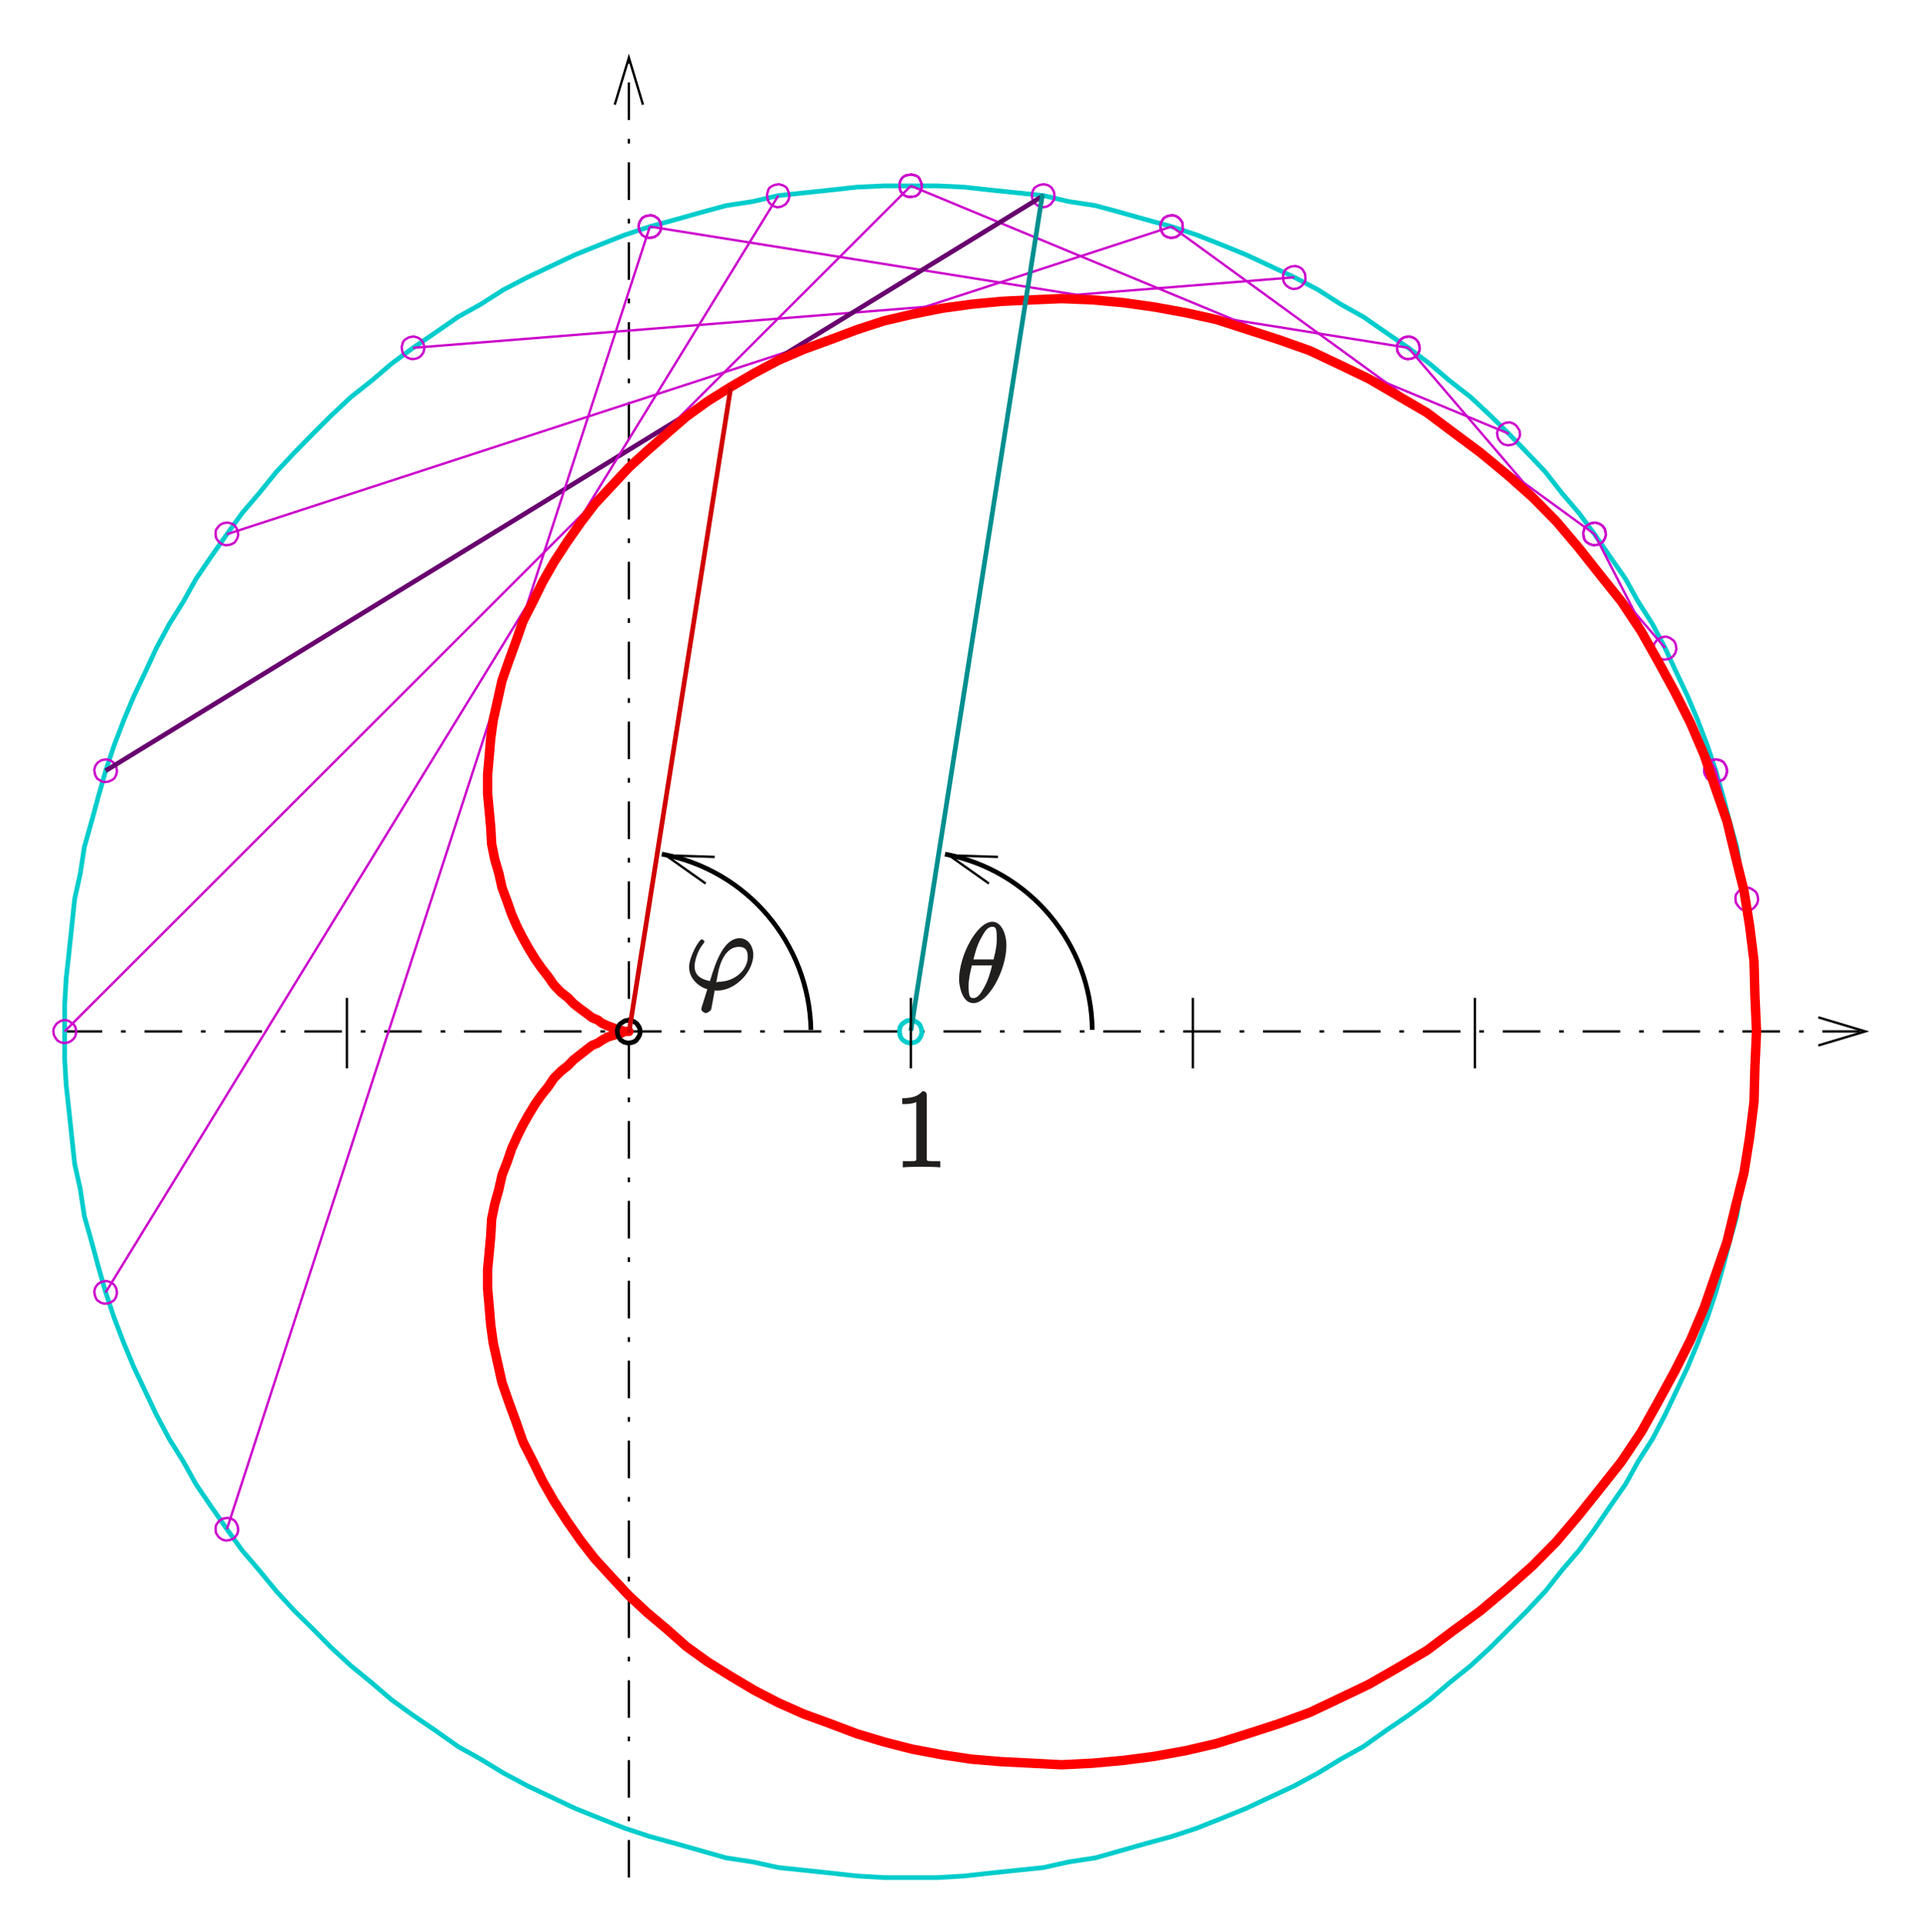 <?xml version="1.0" encoding="UTF-8" standalone="no"?>
<svg
   xmlns:dc="http://purl.org/dc/elements/1.1/"
   xmlns:cc="http://creativecommons.org/ns#"
   xmlns:rdf="http://www.w3.org/1999/02/22-rdf-syntax-ns#"
   xmlns:svg="http://www.w3.org/2000/svg"
   xmlns="http://www.w3.org/2000/svg"
   xmlns:xlink="http://www.w3.org/1999/xlink"
   xmlns:sodipodi="http://sodipodi.sourceforge.net/DTD/sodipodi-0.dtd"
   xmlns:inkscape="http://www.inkscape.org/namespaces/inkscape"
   width="261.245"
   height="262.513"
   viewBox="0 0 208.996 210.011"
   version="1.1"
   id="svg3180"
   inkscape:version="0.48.5 r10040"
   sodipodi:docname="cycloid.svg">
  <sodipodi:namedview
     pagecolor="#ffffff"
     bordercolor="#666666"
     borderopacity="1"
     objecttolerance="10"
     gridtolerance="10"
     guidetolerance="10"
     inkscape:pageopacity="0"
     inkscape:pageshadow="2"
     inkscape:window-width="1280"
     inkscape:window-height="542"
     id="namedview3379"
     showgrid="false"
     units="mm"
     fit-margin-top="2"
     fit-margin-left="2"
     fit-margin-right="2"
     fit-margin-bottom="2"
     inkscape:zoom="1.283744"
     inkscape:cx="116.99069"
     inkscape:cy="131.2567"
     inkscape:window-x="0"
     inkscape:window-y="0"
     inkscape:window-maximized="0"
     inkscape:current-layer="svg3180" />
  <defs
     id="defs3182">
    <g
       id="g3184">
      <symbol
         overflow="visible"
         id="glyph0-0"
         style="overflow:visible">
        <path
           style="stroke:none"
           d=""
           id="path3187"
           inkscape:connector-curvature="0" />
      </symbol>
      <symbol
         overflow="visible"
         id="glyph0-1"
         style="overflow:visible">
        <path
           style="stroke:none"
           d="m 3.594,-0.828 c -0.203,0 -0.219,0.156 -0.219,0.094 C 3.375,-0.75 3.578,-1.875 3.641,-2.141 4.031,-3.672 4.781,-4.625 5.828,-4.625 c 0.766,0 0.969,0.438 0.969,1.094 0,1.375 -1.375,2.703 -3.203,2.703 z M 3.078,0.094 C 3.156,0.109 3.281,0.125 3.484,0.125 5.453,0.125 7.406,-1.906 7.406,-3.797 7.406,-4.531 6.938,-5.562 5.922,-5.562 4.203,-5.562 3.312,-3 2.688,-0.906 c -1.25,-0.25 -1.672,-0.828 -1.672,-1.625 0,-0.328 0.203,-1.5 0.891,-2.359 0.141,-0.156 0.188,-0.281 0.188,-0.312 0,-0.094 -0.25,-0.25 -0.281,-0.25 -0.312,0 -1.391,1.906 -1.391,3.031 0,1.344 1.219,2.219 1.984,2.391 L 1.812,1.875 C 1.75,2.062 1.75,2.094 1.75,2.141 c 0,0.281 0.469,0.438 0.484,0.438 0.125,0 0.484,-0.188 0.594,-0.422 C 2.859,2.047 3.188,0.188 3.203,0.125 z m 0,0"
           id="path3190"
           inkscape:connector-curvature="0" />
      </symbol>
      <symbol
         overflow="visible"
         id="glyph0-2"
         style="overflow:visible">
        <path
           style="stroke:none"
           d="m 5.453,-6.156 c 0,-1.219 -0.547,-2.562 -1.516,-2.562 -1.672,0 -3.625,3.656 -3.625,6.297 0,0.547 0.281,2.547 1.547,2.547 1.625,0 3.594,-3.562 3.594,-6.281 z m -3.625,1.688 c 0.188,-0.703 0.391,-1.609 0.859,-2.453 0.391,-0.719 0.703,-1.25 1.234,-1.25 0.391,0 0.484,0.188 0.484,1.328 0,0.438 -0.031,1.016 -0.344,2.219 l -2.203,0 z M 3.938,-4.125 c -0.297,1.172 -0.5,1.828 -0.922,2.578 -0.344,0.609 -0.656,1.125 -1.156,1.125 -0.359,0 -0.516,-0.125 -0.516,-1.312 0,-0.781 0.203,-1.594 0.359,-2.234 l 2.188,0 z m 0,0"
           id="path3193"
           inkscape:connector-curvature="0" />
      </symbol>
      <symbol
         overflow="visible"
         id="glyph1-0"
         style="overflow:visible">
        <path
           style="stroke:none"
           d=""
           id="path3196"
           inkscape:connector-curvature="0" />
      </symbol>
      <symbol
         overflow="visible"
         id="glyph1-1"
         style="overflow:visible">
        <path
           style="stroke:none"
           d="M 3.594,-7.812 C 3.594,-8.078 3.438,-8.25 3.125,-8.25 2.797,-7.875 2.312,-7.484 0.922,-7.484 l 0,0.641 c 0.438,0 1.031,0 1.531,-0.219 l 0,6 c 0,0.422 0.125,0.422 -0.922,0.422 l -0.547,0 0,0.672 c 0.5,-0.062 1.656,-0.062 2.047,-0.062 0.406,0 1.547,0 2.031,0.062 l 0,-0.672 -0.531,0 c -1.047,0 -0.938,0 -0.938,-0.422 z m 0,0"
           id="path3199"
           inkscape:connector-curvature="0" />
      </symbol>
    </g>
    <clipPath
       id="clip1">
      <path
         d="m 194,197 198,0 0,1 -198,0 z m 0,0"
         id="path3202"
         inkscape:connector-curvature="0" />
    </clipPath>
    <clipPath
       id="clip2">
      <path
         d="m 193.441,91.02 0,199.48 198.398,0 0,-199.48 z m 192.242,108.25 6.094,0 0,-3.062 -6.094,0 5.105,1.531 z m 0,0"
         id="path3205"
         inkscape:connector-curvature="0" />
    </clipPath>
    <clipPath
       id="clip3">
      <path
         d="m 382,192 9.84,0 0,11 L 382,203 z m 0,0"
         id="path3208"
         inkscape:connector-curvature="0" />
    </clipPath>
    <clipPath
       id="clip4">
      <path
         d="m 256,91.02 1,0 L 257,290 l -1,0 z m 0,0"
         id="path3211"
         inkscape:connector-curvature="0" />
    </clipPath>
    <clipPath
       id="clip5">
      <path
         d="m 193.441,91.02 0,199.48 198.398,0 0,-199.48 z m 64.512,5.992 0,-6.098 -3.066,0 0,6.098 1.535,-5.109 z m 0,0"
         id="path3214"
         inkscape:connector-curvature="0" />
    </clipPath>
    <clipPath
       id="clip6">
      <path
         d="m 251,91.02 11,0 0,9.98 -11,0 z m 0,0"
         id="path3217"
         inkscape:connector-curvature="0" />
    </clipPath>
    <clipPath
       id="clip7">
      <path
         d="m 193.441,196 3.559,0 0,4 -3.559,0 z m 0,0"
         id="path3220"
         inkscape:connector-curvature="0" />
    </clipPath>
    <clipPath
       id="clip8">
      <path
         d="m 259,178 18,0 0,20 -18,0 z m 0,0"
         id="path3223"
         inkscape:connector-curvature="0" />
    </clipPath>
    <clipPath
       id="clip9">
      <path
         d="m 193.441,91.02 0,199.48 198.398,0 0,-199.48 z m 72.309,87.75 -5.754,-1.941 -0.988,2.898 5.754,1.938 -4.324,-3.062 z m 0,0"
         id="path3226"
         inkscape:connector-curvature="0" />
    </clipPath>
    <clipPath
       id="clip10">
      <path
         d="m 283,171 32,0 0,34 -32,0 z m 0,0"
         id="path3229"
         inkscape:connector-curvature="0" />
    </clipPath>
    <clipPath
       id="clip11">
      <path
         d="m 193.441,91.02 0,199.48 198.398,0 0,-199.48 z m 103.094,87.75 -5.758,-1.941 -0.988,2.898 5.758,1.938 -4.324,-3.062 z m 0,0"
         id="path3232"
         inkscape:connector-curvature="0" />
    </clipPath>
  </defs>
  <g
     id="surface1"
     transform="translate(-188.07,-85.629)">
    <g
       clip-path="url(#clip1)"
       clip-rule="nonzero"
       id="g3235">
      <g
         clip-path="url(#clip2)"
         clip-rule="evenodd"
         id="g3237">
        <path
           style="fill:none;stroke:#000000;stroke-width:2.554;stroke-linecap:butt;stroke-linejoin:round;stroke-miterlimit:10;stroke-opacity:1;stroke-dasharray:40.863, 20.431, 5.108, 20.431"
           d="m 1950.938,6442.617 1961.758,0"
           transform="matrix(0.1,0,0,-0.1,0,842)"
           id="path3239"
           inkscape:connector-curvature="0" />
      </g>
    </g>
    <g
       clip-path="url(#clip3)"
       clip-rule="nonzero"
       id="g3241">
      <path
         style="fill:none;stroke:#000000;stroke-width:2.554;stroke-linecap:butt;stroke-linejoin:miter;stroke-miterlimit:10;stroke-opacity:1"
         d="m 3856.836,6427.305 51.055,15.312 -51.055,15.312"
         transform="matrix(0.1,0,0,-0.1,0,842)"
         id="path3243"
         inkscape:connector-curvature="0" />
    </g>
    <g
       clip-path="url(#clip4)"
       clip-rule="nonzero"
       id="g3245">
      <g
         clip-path="url(#clip5)"
         clip-rule="evenodd"
         id="g3247">
        <path
           style="fill:none;stroke:#000000;stroke-width:2.554;stroke-linecap:butt;stroke-linejoin:round;stroke-miterlimit:10;stroke-opacity:1;stroke-dasharray:40.863, 20.431, 5.108, 20.431"
           d="m 2564.219,5522.852 0,1982.891"
           transform="matrix(0.1,0,0,-0.1,0,842)"
           id="path3249"
           inkscape:connector-curvature="0" />
      </g>
    </g>
    <g
       clip-path="url(#clip6)"
       clip-rule="nonzero"
       id="g3251">
      <path
         style="fill:none;stroke:#000000;stroke-width:2.554;stroke-linecap:butt;stroke-linejoin:miter;stroke-miterlimit:10;stroke-opacity:1"
         d="m 2579.531,7449.883 -15.312,51.094 -15.352,-51.094"
         transform="matrix(0.1,0,0,-0.1,0,842)"
         id="path3253"
         inkscape:connector-curvature="0" />
    </g>
    <path
       style="fill:none;stroke:#cc0000;stroke-width:2.554;stroke-linecap:butt;stroke-linejoin:bevel;stroke-miterlimit:10;stroke-opacity:1"
       d="m 2882.578,6442.617 0,0.351 -0.312,0.664 0,1.719 -0.351,0.664 0,0.352 -0.352,0.664 -0.352,0.703 -0.312,1.016 -0.703,1.016 -0.664,1.016 -0.703,0.703 -2.031,1.328 -0.352,0.352 -0.312,0.351 -0.351,0 -1.367,0.664 -1.367,0.351 -1.016,0.352 -1.719,0 -1.016,-0.352 -1.328,0 -1.055,-0.351 -0.312,0 -0.703,-0.312 -0.664,-0.352 -1.016,-0.703 -1.055,-0.664 -1.016,-0.664 -0.312,-0.352 -0.351,0 -0.352,-0.352 -0.664,-1.016 -0.703,-1.016 -0.351,-0.352 0,-0.351 -0.312,-0.312 -0.703,-2.734 0,-3.75 0.352,-1.367 0,-1.367 0.352,-0.664 0,-0.664 0.664,-1.055 0.703,-1.016 0.664,-1.016 0.352,-0.352 0.351,-0.312 0.312,-0.352 1.016,-0.703 1.055,-0.664 0.312,-0.351 0.351,0 0.352,-0.312 2.734,-0.703 1.016,-0.312 2.031,0 0.703,0.312 1.68,0 0.664,0.351 0.352,0 0.703,0.352 0.664,0 2.031,1.328 1.016,0.703 0.352,0.352 0,0.312 0.352,0.352 0.664,1.016 0.703,1.016 0.312,0.352 0,0.351 0.352,0.352 0.352,1.328 0.351,1.367 0.312,1.016 z m 0,0"
       transform="matrix(0.1,0,0,-0.1,0,842)"
       id="path3255"
       inkscape:connector-curvature="0" />
    <path
       style="fill:none;stroke:#00cccc;stroke-width:5.108;stroke-linecap:butt;stroke-linejoin:round;stroke-miterlimit:10;stroke-opacity:1"
       d="m 3789.766,6442.617 0,28.945 -1.719,28.945 -2.734,27.578 -3.047,29.297 -3.086,29.258 -6.133,27.617 -4.766,28.906 -7.812,27.617 -7.149,27.578 -7.851,27.578 -9.18,27.578 -10.547,27.578 -10.898,25.898 -12.266,25.859 -12.266,26.562 -13.633,25.898 -15.664,24.492 -13.594,24.531 -17.031,24.531 -16.68,24.18 -17.031,23.125 -18.398,21.484 -18.047,23.125 -20.078,21.133 -19.766,20.43 -20.078,19.766 -21.445,20.078 -23.164,18.047 -21.445,18.359 -22.852,17.031 -24.492,16.68 -24.531,17.031 -24.531,13.633 -24.492,15.664 -25.898,13.633 -26.211,12.266 -26.211,12.227 -25.898,10.586 -27.578,10.899 -27.578,9.18 -27.578,7.5 -27.578,7.812 -27.578,7.5 -28.945,4.414 -27.578,6.484 -29.297,3.086 -29.297,3.047 -27.578,3.047 -28.945,1.367 -58.203,0 -29.297,-1.367 -27.578,-3.047 -28.945,-3.047 -28.945,-3.086 -27.93,-6.484 -28.945,-4.414 -27.578,-7.5 -27.578,-7.812 -27.578,-7.5 -27.617,-9.18 -27.578,-10.899 -26.211,-10.586 -25.859,-12.227 -25.898,-12.266 -26.211,-13.633 -24.531,-15.664 -24.492,-13.633 -24.531,-17.031 -24.531,-16.68 -23.125,-17.031 -21.484,-18.359 -22.812,-18.047 -21.445,-20.078 -19.766,-19.766 -20.078,-20.43 -19.766,-21.133 -18.711,-23.125 -18.398,-21.484 -16.68,-23.125 -17.031,-24.18 -16.68,-24.531 -13.633,-24.531 -15.312,-24.492 -13.945,-25.898 -12.266,-26.562 -12.266,-25.859 -10.899,-25.898 -10.547,-27.578 -9.18,-27.578 -7.852,-27.578 -7.5,-27.578 -7.812,-27.617 -4.414,-28.906 -6.133,-27.617 -3.086,-29.258 -3.086,-29.297 -3.047,-27.578 -1.68,-28.945 0,-58.242 1.68,-29.258 3.047,-27.617 3.086,-28.906 3.086,-28.984 6.133,-27.578 4.414,-29.258 7.812,-27.578 7.5,-27.617 7.852,-27.578 9.18,-27.578 10.547,-27.578 10.899,-26.211 12.266,-25.859 12.266,-25.898 13.945,-26.211 15.312,-24.531 13.633,-24.531 16.68,-24.492 17.031,-24.531 16.68,-23.164 18.398,-21.445 18.711,-22.812 19.766,-21.445 20.078,-19.766 19.766,-20.078 21.445,-19.766 22.812,-18.711 21.484,-18.398 23.125,-16.68 24.531,-16.68 24.531,-17.383 24.492,-13.633 24.531,-14.961 26.211,-13.984 25.898,-12.227 25.859,-12.266 26.211,-10.547 27.578,-10.938 27.617,-9.18 27.578,-7.5 27.578,-7.812 27.578,-7.851 28.945,-4.414 27.93,-6.133 28.945,-3.047 28.945,-3.086 27.578,-3.047 29.297,-1.719 58.203,0 28.945,1.719 27.578,3.047 29.297,3.086 29.297,3.047 27.578,6.133 28.945,4.414 27.578,7.851 27.578,7.812 27.578,7.5 27.578,9.18 27.578,10.938 25.898,10.547 26.211,12.266 26.211,12.227 25.898,13.984 24.492,14.961 24.531,13.633 24.531,17.383 24.492,16.68 22.852,16.68 21.445,18.398 23.164,18.711 21.445,19.766 39.844,39.844 20.078,21.445 18.047,22.812 18.398,21.445 17.031,23.164 16.68,24.531 17.031,24.492 13.594,24.531 15.664,24.531 13.633,26.211 12.266,25.898 12.266,25.859 10.898,26.211 10.547,27.578 9.18,27.578 7.851,27.578 7.149,27.617 7.812,27.578 4.766,29.258 6.133,27.578 3.086,28.984 3.047,28.906 2.734,27.617 1.719,29.258 z m 0,0"
       transform="matrix(0.1,0,0,-0.1,0,842)"
       id="path3257"
       inkscape:connector-curvature="0" />
    <path
       style="fill:none;stroke:#00cccc;stroke-width:5.108;stroke-linecap:butt;stroke-linejoin:bevel;stroke-miterlimit:10;stroke-opacity:1"
       d="m 2882.578,6442.617 0,0.351 -0.312,0.664 0,1.719 -0.351,0.664 0,0.352 -0.352,0.664 -0.352,0.703 -0.312,1.016 -0.703,1.016 -0.664,1.016 -0.703,0.703 -2.031,1.328 -0.352,0.352 -0.312,0.351 -0.351,0 -1.367,0.664 -1.367,0.351 -1.016,0.352 -1.719,0 -1.016,-0.352 -1.328,0 -1.055,-0.351 -0.312,0 -0.703,-0.312 -0.664,-0.352 -1.016,-0.703 -1.055,-0.664 -1.016,-0.664 -0.312,-0.352 -0.351,0 -0.352,-0.352 -0.664,-1.016 -0.703,-1.016 -0.351,-0.352 0,-0.351 -0.312,-0.312 -0.703,-2.734 0,-3.75 0.352,-1.367 0,-1.367 0.352,-0.664 0,-0.664 0.664,-1.055 0.703,-1.016 0.664,-1.016 0.352,-0.352 0.351,-0.312 0.312,-0.352 1.016,-0.703 1.055,-0.664 0.312,-0.351 0.351,0 0.352,-0.312 2.734,-0.703 1.016,-0.312 2.031,0 0.703,0.312 1.68,0 0.664,0.351 0.352,0 0.703,0.352 0.664,0 2.031,1.328 1.016,0.703 0.352,0.352 0,0.312 0.352,0.352 0.664,1.016 0.703,1.016 0.312,0.352 0,0.351 0.352,0.352 0.352,1.328 0.351,1.367 0.312,1.016 z m 0,0"
       transform="matrix(0.1,0,0,-0.1,0,842)"
       id="path3259"
       inkscape:connector-curvature="0" />
    <path
       style="fill:none;stroke:#cc00cc;stroke-width:2.554;stroke-linecap:butt;stroke-linejoin:bevel;stroke-miterlimit:10;stroke-opacity:1"
       d="m 3791.445,6586.641 0,0.352 -0.351,0.703 0,1.68 -0.312,0.703 0,0.312 -0.352,0.703 0,0.664 -0.664,1.016 -0.703,1.055 -0.664,1.016 -0.351,0.312 -0.352,0 -0.351,0.352 -1.016,0.664 -1.016,0.703 -0.664,0.664 -0.703,0 -1.016,0.703 -1.367,0.312 -1.016,0.351 -1.68,0 -1.055,-0.351 -1.367,0 -1.016,-0.312 -0.312,0 -0.352,-0.352 -0.703,-0.351 -1.016,-0.664 -1.016,-0.703 -1.016,-0.664 -0.351,-0.352 -0.664,-0.312 -0.703,-1.016 -0.664,-1.055 -0.351,-0.312 -0.312,-0.351 -0.352,-0.352 -0.703,-2.734 0,-3.75 0.351,-1.328 0,-1.367 0.352,-0.351 0.352,-0.664 0.664,-1.016 0.664,-1.055 0.703,-1.016 0.664,-0.352 0,-0.312 1.367,-1.367 1.016,-0.703 0.351,-0.312 0.664,-0.352 1.055,-0.351 1.328,-0.312 1.055,-0.352 2.031,0 0.664,0.352 1.719,0 0.664,0.312 0.352,0 0.703,0.351 0.664,0 1.016,0.664 1.016,0.703 1.367,1.367 0.352,0.312 0.351,0.352 0.664,1.016 0.703,1.055 0.312,0.312 0.352,0.703 0.352,1.016 0.312,1.367 0.351,1.016 z m 0,0"
       transform="matrix(0.1,0,0,-0.1,0,842)"
       id="path3261"
       inkscape:connector-curvature="0" />
    <path
       style="fill:none;stroke:#cc00cc;stroke-width:2.554;stroke-linecap:butt;stroke-linejoin:bevel;stroke-miterlimit:10;stroke-opacity:1"
       d="m 3757.734,6725.938 0,0.352 -0.352,1.016 0,1.367 -0.351,1.016 0,0.352 -0.312,0.312 -0.352,0.703 -0.312,1.016 -0.703,1.016 -0.664,1.016 -0.352,0.351 0,0.352 -0.351,0.312 -1.016,0.664 -1.016,0.703 -0.664,0.351 -0.352,0 -0.352,0.352 -1.367,0.312 -1.367,0.352 -1.016,0.351 -1.68,0 -1.055,-0.351 -1.367,0 -1.016,-0.352 -0.312,0 -0.352,-0.312 -0.703,0 -2.031,-1.406 -1.016,-0.664 -0.352,-0.312 0,-0.352 -0.664,-0.351 -0.703,-1.016 -0.664,-1.016 -0.352,-0.352 -0.312,0 0,-0.664 -0.703,-1.016 -0.352,-1.367 -0.312,-1.055 0,-2.031 0.312,-0.664 0,-1.719 0.352,-0.664 0,-0.352 0.352,-0.703 0.351,-0.664 0.664,-1.016 0.664,-1.367 0.703,-1.016 0.664,-0.352 0.352,-0.312 1.016,-0.703 1.016,-0.664 0.352,-0.351 0.664,-0.352 1.055,-0.352 1.328,-0.312 1.055,-0.351 2.031,0 0.664,0.351 1.719,0 0.664,0.312 0.352,0 0.664,0.352 0.703,0.352 1.016,0.351 1.367,0.664 1.016,0.703 0.351,0.312 0.352,0.352 0.664,1.016 0.703,1.016 0.312,0.703 0,0.312 0.352,0.352 0.312,1.367 0.351,1.367 0.352,1.016 z m 0,0"
       transform="matrix(0.1,0,0,-0.1,0,842)"
       id="path3263"
       inkscape:connector-curvature="0" />
    <path
       style="fill:none;stroke:#cc00cc;stroke-width:2.554;stroke-linecap:butt;stroke-linejoin:round;stroke-miterlimit:10;stroke-opacity:1"
       d="m 3779.18,6586.641 -33.711,139.297"
       transform="matrix(0.1,0,0,-0.1,0,842)"
       id="path3265"
       inkscape:connector-curvature="0" />
    <path
       style="fill:none;stroke:#cc00cc;stroke-width:2.554;stroke-linecap:butt;stroke-linejoin:bevel;stroke-miterlimit:10;stroke-opacity:1"
       d="m 3757.734,6725.938 0,0.352 -0.352,1.016 0,1.367 -0.351,1.016 0,0.352 -0.312,0.312 -0.352,0.703 -0.312,1.016 -0.703,1.016 -0.664,1.016 -0.352,0.351 0,0.352 -0.351,0.312 -1.016,0.664 -1.016,0.703 -0.664,0.351 -0.352,0 -0.352,0.352 -1.367,0.312 -1.367,0.352 -1.016,0.351 -1.68,0 -1.055,-0.351 -1.367,0 -1.016,-0.352 -0.312,0 -0.352,-0.312 -0.703,0 -2.031,-1.406 -1.016,-0.664 -0.352,-0.312 0,-0.352 -0.664,-0.351 -0.703,-1.016 -0.664,-1.016 -0.352,-0.352 -0.312,0 0,-0.664 -0.703,-1.016 -0.352,-1.367 -0.312,-1.055 0,-2.031 0.312,-0.664 0,-1.719 0.352,-0.664 0,-0.352 0.352,-0.703 0.351,-0.664 0.664,-1.016 0.664,-1.367 0.703,-1.016 0.664,-0.352 0.352,-0.312 1.016,-0.703 1.016,-0.664 0.352,-0.351 0.664,-0.352 1.055,-0.352 1.328,-0.312 1.055,-0.351 2.031,0 0.664,0.351 1.719,0 0.664,0.312 0.352,0 0.664,0.352 0.703,0.352 1.016,0.351 1.367,0.664 1.016,0.703 0.351,0.312 0.352,0.352 0.664,1.016 0.703,1.016 0.312,0.703 0,0.312 0.352,0.352 0.312,1.367 0.351,1.367 0.352,1.016 z m 0,0"
       transform="matrix(0.1,0,0,-0.1,0,842)"
       id="path3267"
       inkscape:connector-curvature="0" />
    <path
       style="fill:none;stroke:#cc00cc;stroke-width:2.554;stroke-linecap:butt;stroke-linejoin:bevel;stroke-miterlimit:10;stroke-opacity:1"
       d="m 3625.938,6983.047 0,0.312 -0.312,1.016 0,1.367 -0.352,1.016 0,0.352 -0.351,0.664 0,0.703 -0.664,1.016 -0.703,1.016 -0.664,1.016 -0.351,0.352 -0.312,0.352 -0.352,0.351 -1.016,0.664 -1.055,0.664 -0.312,0.352 -0.352,0 -0.664,0.352 -1.055,0.351 -1.328,0.312 -1.016,0.352 -1.719,0 -0.703,-0.352 -1.68,0 -0.703,-0.312 -0.312,0 -0.703,-0.351 -0.664,0 -0.703,-0.703 -1.367,-0.664 -1.016,-0.664 -0.664,-0.351 0,-0.352 -0.703,-0.352 -1.328,-2.031 -0.352,-0.352 0,-0.664 -0.351,-1.367 -0.312,-1.367 -0.352,-1.016 0,-2.031 0.352,-0.703 0,-1.367 0.312,-0.664 0,-1.016 0.351,-0.703 0.352,-1.016 1.328,-2.031 0.703,-0.352 0,-0.351 0.664,-0.312 1.016,-0.703 1.055,-0.664 0.664,-0.352 0.703,-0.312 1.016,-0.351 1.367,-0.352 1.016,-0.352 1.68,0 0.703,0.352 1.68,0 0.703,0.352 0.312,0 0.703,0.351 0.664,0 1.016,0.664 1.055,0.664 1.016,0.703 0.352,0.312 0.312,0.351 0.351,0.352 0.664,1.016 0.703,1.016 0.352,0.703 0.312,0.664 0.351,1.016 0.352,1.367 0.312,0.664 z m 0,0"
       transform="matrix(0.1,0,0,-0.1,0,842)"
       id="path3269"
       inkscape:connector-curvature="0" />
    <path
       style="fill:none;stroke:#cc00cc;stroke-width:2.554;stroke-linecap:butt;stroke-linejoin:round;stroke-miterlimit:10;stroke-opacity:1"
       d="m 3745.469,6725.938 -131.758,257.109"
       transform="matrix(0.1,0,0,-0.1,0,842)"
       id="path3271"
       inkscape:connector-curvature="0" />
    <path
       style="fill:none;stroke:#cc00cc;stroke-width:2.554;stroke-linecap:butt;stroke-linejoin:bevel;stroke-miterlimit:10;stroke-opacity:1"
       d="m 3702.578,6859.414 0,0.351 -0.351,0.664 0,1.719 -0.352,0.664 0,0.352 -0.312,0.664 0,0.703 -0.703,1.016 -0.664,1.016 -0.703,1.016 -0.352,0.352 -0.312,0 -0.351,0.351 -1.016,0.664 -1.016,0.703 -0.351,0.312 -0.352,0.352 -0.664,0 -1.016,0.664 -1.367,0.351 -1.016,0.352 -1.719,0 -1.016,-0.352 -1.367,0 -1.016,-0.351 -0.352,0 -0.312,-0.312 -0.703,-0.352 -1.016,-0.664 -1.016,-0.703 -1.016,-0.664 -0.351,-0.351 -0.664,-0.352 -0.703,-1.016 -0.664,-1.016 -0.703,-0.703 -0.352,-0.312 -0.312,-1.367 -0.351,-1.367 0,-3.75 0.351,-1.367 0,-1.367 0.312,-0.664 0.352,-0.664 0.703,-1.016 0.664,-1.055 0.703,-1.016 0.664,-0.351 0,-0.312 0.351,-0.352 1.016,-0.664 1.016,-0.703 0.352,-0.351 0.664,-0.312 1.016,-0.352 1.367,-0.352 1.016,-0.312 2.07,0 0.664,0.312 1.719,0 0.664,0.352 0.352,0 0.664,0.352 0.703,0 1.016,0.664 1.016,0.703 1.016,0.664 1.016,1.016 0.703,1.016 0.664,1.055 0.351,0.312 0,0.352 0.352,0.352 0.312,1.328 0.352,1.367 0.351,1.016 z m 0,0"
       transform="matrix(0.1,0,0,-0.1,0,842)"
       id="path3273"
       inkscape:connector-curvature="0" />
    <path
       style="fill:none;stroke:#cc00cc;stroke-width:2.554;stroke-linecap:butt;stroke-linejoin:bevel;stroke-miterlimit:10;stroke-opacity:1"
       d="m 3423.672,7185.625 0,0.352 -0.312,0.664 0,1.719 -0.352,0.664 0,0.352 -0.351,0.703 0,0.664 -0.664,1.016 -0.703,1.016 -0.664,1.055 -0.352,0.312 -0.351,0.352 -0.312,0.351 -1.055,0.664 -1.016,0.703 -0.312,0.312 -0.352,0 -0.703,0.352 -1.016,0.352 -1.328,0.312 -1.055,0.351 -1.68,0 -1.016,-0.351 -1.367,0 -1.016,-0.312 -0.351,0 -0.352,-0.352 -0.664,0 -1.055,-0.664 -1.016,-0.703 -1.016,-0.664 -0.352,-0.351 0,-0.352 -0.664,-0.312 -0.664,-1.055 -0.703,-1.016 -0.664,-0.664 -0.351,-0.703 -0.352,-1.016 -0.352,-1.367 0,-3.711 0.352,-1.406 0,-1.328 0.352,-0.352 0.351,-0.664 0.664,-1.055 0.703,-1.016 0.664,-1.016 0.664,-0.312 0,-0.351 0.352,-0.352 1.016,-0.703 1.016,-0.664 0.352,-0.351 0.703,-0.312 1.016,-0.352 1.367,-0.352 1.016,-0.312 2.031,0 0.703,0.312 1.68,0 0.703,0.352 0.312,0 0.703,0.352 0.664,0 2.031,1.328 1.055,0.703 0.312,0.352 0.351,0.351 0.352,0.312 0.664,1.016 0.703,1.016 0.312,0.351 0.352,0.703 0.351,1.016 0.352,1.328 0.312,1.055 z m 0,0"
       transform="matrix(0.1,0,0,-0.1,0,842)"
       id="path3275"
       inkscape:connector-curvature="0" />
    <path
       style="fill:none;stroke:#cc00cc;stroke-width:2.554;stroke-linecap:butt;stroke-linejoin:round;stroke-miterlimit:10;stroke-opacity:1"
       d="M 3690.312,6859.414 3411.406,7185.625"
       transform="matrix(0.1,0,0,-0.1,0,842)"
       id="path3277"
       inkscape:connector-curvature="0" />
    <path
       style="fill:none;stroke:#cc00cc;stroke-width:2.554;stroke-linecap:butt;stroke-linejoin:bevel;stroke-miterlimit:10;stroke-opacity:1"
       d="m 3625.938,6983.047 0,0.312 -0.312,1.016 0,1.367 -0.352,1.016 0,0.352 -0.351,0.664 0,0.703 -0.664,1.016 -0.703,1.016 -0.664,1.016 -0.351,0.352 -0.312,0.352 -0.352,0.351 -1.016,0.664 -1.055,0.664 -0.312,0.352 -0.352,0 -0.664,0.352 -1.055,0.351 -1.328,0.312 -1.016,0.352 -1.719,0 -0.703,-0.352 -1.68,0 -0.703,-0.312 -0.312,0 -0.703,-0.351 -0.664,0 -0.703,-0.703 -1.367,-0.664 -1.016,-0.664 -0.664,-0.351 0,-0.352 -0.703,-0.352 -1.328,-2.031 -0.352,-0.352 0,-0.664 -0.351,-1.367 -0.312,-1.367 -0.352,-1.016 0,-2.031 0.352,-0.703 0,-1.367 0.312,-0.664 0,-1.016 0.351,-0.703 0.352,-1.016 1.328,-2.031 0.703,-0.352 0,-0.351 0.664,-0.312 1.016,-0.703 1.055,-0.664 0.664,-0.352 0.703,-0.312 1.016,-0.351 1.367,-0.352 1.016,-0.352 1.68,0 0.703,0.352 1.68,0 0.703,0.352 0.312,0 0.703,0.351 0.664,0 1.016,0.664 1.055,0.664 1.016,0.703 0.352,0.312 0.312,0.351 0.351,0.352 0.664,1.016 0.703,1.016 0.352,0.703 0.312,0.664 0.351,1.016 0.352,1.367 0.312,0.664 z m 0,0"
       transform="matrix(0.1,0,0,-0.1,0,842)"
       id="path3279"
       inkscape:connector-curvature="0" />
    <path
       style="fill:none;stroke:#cc00cc;stroke-width:2.554;stroke-linecap:butt;stroke-linejoin:bevel;stroke-miterlimit:10;stroke-opacity:1"
       d="m 3165.898,7317.422 0,3.75 -0.312,0.664 -0.351,0.703 -0.703,1.016 -0.664,1.016 -0.703,1.016 -0.664,0.352 0,0.352 -0.352,0.312 -1.016,0.703 -1.016,0.664 -0.352,0.352 -0.664,0.352 -1.016,0.312 -1.367,0.351 -1.016,0.352 -2.07,0 -0.664,-0.352 -1.719,0 -0.664,-0.351 -0.351,0 -0.664,-0.312 -0.703,0 -1.016,-0.703 -1.367,-0.664 -1.016,-0.703 -0.352,-0.312 0,-0.352 -0.312,-0.352 -0.703,-1.016 -0.664,-1.016 -0.352,-0.352 0,-0.351 -0.351,-0.664 -0.312,-1.016 -0.352,-1.367 -0.351,-1.016 0,-1.719 0.351,-1.016 0,-1.367 0.352,-1.016 0,-0.312 0.312,-0.352 0.351,-0.703 0.352,-1.016 0.664,-1.016 0.703,-1.016 0.312,-0.352 0,-0.351 0.352,-0.312 1.016,-0.703 1.055,-0.664 0.664,-0.352 0.352,0 0.312,-0.351 1.367,-0.312 1.367,-0.352 1.016,-0.352 1.719,0 1.016,0.352 1.367,0 1.016,0.352 0.351,0 0.312,0.312 0.703,0 1.016,0.703 1.016,0.664 1.016,0.703 0.352,0.312 0,0.351 0.664,0.352 0.703,1.016 0.664,1.016 0.351,0.351 0.352,0 0.351,0.664 0.312,1.055 0.352,1.328 0,1.016 -0.352,1.055 z m 0,0"
       transform="matrix(0.1,0,0,-0.1,0,842)"
       id="path3281"
       inkscape:connector-curvature="0" />
    <path
       style="fill:none;stroke:#cc00cc;stroke-width:2.554;stroke-linecap:butt;stroke-linejoin:round;stroke-miterlimit:10;stroke-opacity:1"
       d="m 3613.711,6983.047 -459.726,334.375"
       transform="matrix(0.1,0,0,-0.1,0,842)"
       id="path3283"
       inkscape:connector-curvature="0" />
    <path
       style="fill:none;stroke:#cc00cc;stroke-width:2.554;stroke-linecap:butt;stroke-linejoin:bevel;stroke-miterlimit:10;stroke-opacity:1"
       d="m 3532.656,7092.344 0,0.352 -0.352,0.664 0,1.719 -0.352,0.664 0,0.351 -0.312,0.312 -0.351,0.703 -0.664,1.016 -0.703,1.016 -0.664,1.016 -0.351,0.352 -0.352,0.664 -1.016,0.703 -1.016,0.664 -0.351,0.351 -0.312,0.352 -0.352,0 -1.367,0.664 -1.367,0.352 -1.016,0.352 -1.719,0 -1.016,-0.352 -1.367,0 -1.016,-0.352 -0.351,0 -0.664,-0.351 -0.703,-0.312 -1.016,-0.703 -1.016,-0.664 -1.016,-0.703 -0.352,-0.664 -0.312,0 -0.351,-0.352 -0.664,-1.016 -0.703,-1.016 -0.352,-0.352 -0.312,-0.664 -0.351,-1.016 -0.352,-1.367 -0.352,-1.016 0,-1.719 0.352,-1.016 0,-1.367 0.352,-1.016 0,-0.351 0.351,-0.352 0,-0.664 0.664,-1.016 0.703,-1.016 0.664,-1.055 0.351,-0.312 0.312,-0.351 1.367,-1.367 1.016,-0.664 0.351,-0.352 0.352,0 0.312,-0.351 1.367,-0.352 1.367,-0.312 1.016,-0.351 2.07,0 0.664,0.351 1.719,0 0.664,0.312 0.351,0 0.664,0.352 0.703,0 1.016,0.703 1.016,0.664 1.367,1.367 0,0.351 0.351,0.312 0.664,1.055 0.703,1.016 0.312,0.352 0.352,0 0,0.664 0.664,1.016 0.352,1.367 0.352,1.016 z m 0,0"
       transform="matrix(0.1,0,0,-0.1,0,842)"
       id="path3285"
       inkscape:connector-curvature="0" />
    <path
       style="fill:none;stroke:#cc00cc;stroke-width:2.554;stroke-linecap:butt;stroke-linejoin:bevel;stroke-miterlimit:10;stroke-opacity:1"
       d="m 2882.578,7361.68 0,0.351 -0.312,0.664 0,1.719 -0.351,0.664 0,0.352 -0.352,0.703 -0.352,0.664 -0.312,1.016 -0.703,1.367 -0.664,1.016 -0.352,0.352 0,0.351 -0.352,0.312 -1.016,0.703 -1.016,0.664 -0.352,0 -0.312,0.352 -0.351,0 -1.367,0.351 -1.367,0.312 -1.016,0.352 -1.719,0 -1.016,-0.352 -1.328,0 -1.055,-0.312 -1.016,0 -0.664,-0.351 -1.016,-0.352 -1.055,-0.664 -1.016,-0.703 -1.016,-1.016 -0.664,-1.016 -0.703,-1.016 -0.351,-0.703 0,-0.312 -0.312,-0.351 -0.703,-2.734 0,-3.398 0.352,-1.719 0,-1.016 0.352,-0.664 0,-0.703 0.664,-1.016 0.703,-1.016 0.664,-1.016 0.352,-0.351 0.351,-0.312 0.312,-0.352 1.016,-0.703 1.055,-0.664 0.312,-0.352 0.351,0 0.352,-0.312 2.734,-0.703 3.75,0 1.68,0.352 1.016,0 0.703,0.351 0.664,0 2.031,1.328 1.016,0.703 0.352,0.352 0,0.312 0.352,0.351 0.664,1.016 0.703,1.016 0.312,0.351 0,0.352 0.352,0.664 0.352,1.016 0.351,1.367 0.312,1.016 z m 0,0"
       transform="matrix(0.1,0,0,-0.1,0,842)"
       id="path3287"
       inkscape:connector-curvature="0" />
    <path
       style="fill:none;stroke:#cc00cc;stroke-width:2.554;stroke-linecap:butt;stroke-linejoin:round;stroke-miterlimit:10;stroke-opacity:1"
       d="m 3520.391,7092.344 -649.726,269.336"
       transform="matrix(0.1,0,0,-0.1,0,842)"
       id="path3289"
       inkscape:connector-curvature="0" />
    <path
       style="fill:none;stroke:#cc00cc;stroke-width:2.554;stroke-linecap:butt;stroke-linejoin:bevel;stroke-miterlimit:10;stroke-opacity:1"
       d="m 3423.672,7185.625 0,0.352 -0.312,0.664 0,1.719 -0.352,0.664 0,0.352 -0.351,0.703 0,0.664 -0.664,1.016 -0.703,1.016 -0.664,1.055 -0.352,0.312 -0.351,0.352 -0.312,0.351 -1.055,0.664 -1.016,0.703 -0.312,0.312 -0.352,0 -0.703,0.352 -1.016,0.352 -1.328,0.312 -1.055,0.351 -1.68,0 -1.016,-0.351 -1.367,0 -1.016,-0.312 -0.351,0 -0.352,-0.352 -0.664,0 -1.055,-0.664 -1.016,-0.703 -1.016,-0.664 -0.352,-0.351 0,-0.352 -0.664,-0.312 -0.664,-1.055 -0.703,-1.016 -0.664,-0.664 -0.351,-0.703 -0.352,-1.016 -0.352,-1.367 0,-3.711 0.352,-1.406 0,-1.328 0.352,-0.352 0.351,-0.664 0.664,-1.055 0.703,-1.016 0.664,-1.016 0.664,-0.312 0,-0.351 0.352,-0.352 1.016,-0.703 1.016,-0.664 0.352,-0.351 0.703,-0.312 1.016,-0.352 1.367,-0.352 1.016,-0.312 2.031,0 0.703,0.312 1.68,0 0.703,0.352 0.312,0 0.703,0.352 0.664,0 2.031,1.328 1.055,0.703 0.312,0.352 0.351,0.351 0.352,0.312 0.664,1.016 0.703,1.016 0.312,0.351 0.352,0.703 0.351,1.016 0.352,1.328 0.312,1.055 z m 0,0"
       transform="matrix(0.1,0,0,-0.1,0,842)"
       id="path3291"
       inkscape:connector-curvature="0" />
    <path
       style="fill:none;stroke:#cc00cc;stroke-width:2.554;stroke-linecap:butt;stroke-linejoin:bevel;stroke-miterlimit:10;stroke-opacity:1"
       d="m 2599.258,7317.422 0,0.351 -0.312,0.664 0,1.719 -0.351,0.664 0,0.352 -0.352,0.664 0,0.703 -0.664,1.016 -0.703,1.016 -0.664,1.016 -0.351,0.352 -0.312,0.352 -0.352,0.312 -1.016,0.703 -1.055,0.664 -0.312,0.352 -0.664,0.352 -1.055,0.312 -1.367,0.351 -1.016,0.352 -2.031,0 -0.664,-0.352 -1.719,0 -0.703,-0.351 -0.312,0 -0.703,-0.312 -0.664,0 -1.016,-0.703 -1.367,-0.664 -1.016,-0.703 -0.351,-0.312 0,-0.352 -0.352,-0.352 -0.664,-1.016 -0.703,-1.016 -0.312,-0.352 0,-0.351 -0.351,-0.664 -0.352,-1.016 -0.312,-1.367 -0.352,-1.016 0,-1.719 0.352,-1.016 0,-1.367 0.312,-1.016 0,-0.312 0.352,-0.352 0.351,-0.703 0.312,-1.016 0.703,-1.016 0.664,-1.016 0.352,-0.352 0,-0.351 0.351,-0.312 1.016,-0.703 1.016,-0.664 0.664,-0.352 0.352,0 0.352,-0.351 1.367,-0.312 1.367,-0.352 1.016,-0.352 1.68,0 1.055,0.352 1.328,0 1.016,0.352 0.352,0 0.351,0.312 0.703,0 0.977,0.703 1.055,0.664 1.016,0.703 0.352,0.312 0.312,0.351 0.351,0.352 0.664,1.016 0.703,1.016 0.312,0.351 0.352,0.664 0.352,1.055 0.351,1.328 0.312,1.016 z m 0,0"
       transform="matrix(0.1,0,0,-0.1,0,842)"
       id="path3293"
       inkscape:connector-curvature="0" />
    <path
       style="fill:none;stroke:#cc00cc;stroke-width:2.554;stroke-linecap:butt;stroke-linejoin:round;stroke-miterlimit:10;stroke-opacity:1"
       d="m 3411.406,7185.625 -824.375,131.797"
       transform="matrix(0.1,0,0,-0.1,0,842)"
       id="path3295"
       inkscape:connector-curvature="0" />
    <path
       style="fill:none;stroke:#cc00cc;stroke-width:2.554;stroke-linecap:butt;stroke-linejoin:bevel;stroke-miterlimit:10;stroke-opacity:1"
       d="m 3299.375,7262.266 0,1.016 -0.312,1.68 0,1.055 -0.703,1.328 -0.664,1.055 -0.703,1.367 -0.664,1.016 -0.351,0.312 -0.352,0.352 -0.977,0.703 -1.055,0.664 -0.352,0.352 -0.312,0 -0.352,0.312 -2.734,0.703 -1.016,0.351 -1.68,0 -1.055,-0.351 -1.328,0 -1.055,-0.352 -0.312,0 -0.703,-0.351 -0.664,-0.312 -1.016,-0.352 -1.055,-0.664 -1.016,-0.703 -0.312,-0.352 -0.351,0 -0.352,-0.312 -0.664,-1.016 -0.703,-1.055 -0.352,-0.664 0,-0.352 -0.312,-0.352 -0.351,-1.328 -0.352,-1.367 0,-3.75 0.352,-1.367 0,-1.367 0.351,-0.352 0,-0.664 0.664,-1.016 0.703,-1.016 0.664,-1.055 0.352,-0.312 0.351,0 0.312,-0.703 1.016,-0.664 1.055,-0.664 0.312,-0.351 0.352,-0.352 0.352,0 1.367,-0.664 1.367,-0.352 1.016,-0.352 2.031,0 0.703,0.352 1.68,0 0.703,0.352 0.312,0 0.703,0.312 0.664,0.351 1.016,0.703 1.055,0.664 0.977,0.664 0.352,0.703 0.351,0.312 0.664,1.055 0.703,1.016 0.352,0.312 0.312,0 0.351,0.703 0.352,1.016 0.312,1.367 z m 0,0"
       transform="matrix(0.1,0,0,-0.1,0,842)"
       id="path3297"
       inkscape:connector-curvature="0" />
    <path
       style="fill:none;stroke:#cc00cc;stroke-width:2.554;stroke-linecap:butt;stroke-linejoin:bevel;stroke-miterlimit:10;stroke-opacity:1"
       d="m 2341.836,7185.625 0,0.352 -0.351,0.664 0,1.719 -0.312,0.664 0,0.352 -0.352,0.703 0,0.664 -0.664,1.016 -0.703,1.016 -0.664,1.055 -0.352,0.312 -0.703,0.703 -1.016,0.664 -1.016,0.703 -0.351,0.312 -0.312,0 -0.703,0.352 -1.016,0.352 -1.367,0.312 -1.016,0.351 -1.68,0 -0.703,-0.351 -1.68,0 -0.703,-0.312 -0.312,0 -0.703,-0.352 -0.703,0 -0.664,-0.664 -1.367,-0.703 -1.016,-0.664 -0.664,-0.351 0,-0.352 -0.703,-0.312 -0.664,-1.055 -0.703,-1.016 -0.312,-0.312 0,-1.055 -0.352,-1.016 -0.351,-1.367 -0.352,-1.016 0,-1.68 0.352,-1.016 0,-1.406 0.351,-1.016 0,-0.664 0.352,-0.664 0.312,-1.055 0.703,-1.016 0.664,-1.016 0.703,-0.312 0,-0.351 0.664,-0.352 1.016,-0.703 1.016,-0.664 0.703,-0.351 0.664,-0.312 1.055,-0.352 1.328,-0.352 1.016,-0.312 1.719,0 0.664,0.312 1.719,0 0.664,0.352 0.351,0 0.703,0.352 0.664,0 2.031,1.328 1.016,0.703 0.703,0.703 0.352,0.312 0.664,1.016 0.703,1.016 0.312,0.351 0.351,0.703 0.352,1.016 0.312,1.328 0.351,1.055 z m 0,0"
       transform="matrix(0.1,0,0,-0.1,0,842)"
       id="path3299"
       inkscape:connector-curvature="0" />
    <path
       style="fill:none;stroke:#cc00cc;stroke-width:2.554;stroke-linecap:butt;stroke-linejoin:round;stroke-miterlimit:10;stroke-opacity:1"
       d="M 3287.461,7262.266 2329.57,7185.625"
       transform="matrix(0.1,0,0,-0.1,0,842)"
       id="path3301"
       inkscape:connector-curvature="0" />
    <path
       style="fill:none;stroke:#cc00cc;stroke-width:2.554;stroke-linecap:butt;stroke-linejoin:bevel;stroke-miterlimit:10;stroke-opacity:1"
       d="m 3165.898,7317.422 0,3.75 -0.312,0.664 -0.351,0.703 -0.703,1.016 -0.664,1.016 -0.703,1.016 -0.664,0.352 0,0.352 -0.352,0.312 -1.016,0.703 -1.016,0.664 -0.352,0.352 -0.664,0.352 -1.016,0.312 -1.367,0.351 -1.016,0.352 -2.07,0 -0.664,-0.352 -1.719,0 -0.664,-0.351 -0.351,0 -0.664,-0.312 -0.703,0 -1.016,-0.703 -1.367,-0.664 -1.016,-0.703 -0.352,-0.312 0,-0.352 -0.312,-0.352 -0.703,-1.016 -0.664,-1.016 -0.352,-0.352 0,-0.351 -0.351,-0.664 -0.312,-1.016 -0.352,-1.367 -0.351,-1.016 0,-1.719 0.351,-1.016 0,-1.367 0.352,-1.016 0,-0.312 0.312,-0.352 0.351,-0.703 0.352,-1.016 0.664,-1.016 0.703,-1.016 0.312,-0.352 0,-0.351 0.352,-0.312 1.016,-0.703 1.055,-0.664 0.664,-0.352 0.352,0 0.312,-0.351 1.367,-0.312 1.367,-0.352 1.016,-0.352 1.719,0 1.016,0.352 1.367,0 1.016,0.352 0.351,0 0.312,0.312 0.703,0 1.016,0.703 1.016,0.664 1.016,0.703 0.352,0.312 0,0.351 0.664,0.352 0.703,1.016 0.664,1.016 0.351,0.351 0.352,0 0.351,0.664 0.312,1.055 0.352,1.328 0,1.016 -0.352,1.055 z m 0,0"
       transform="matrix(0.1,0,0,-0.1,0,842)"
       id="path3303"
       inkscape:connector-curvature="0" />
    <path
       style="fill:none;stroke:#cc00cc;stroke-width:2.554;stroke-linecap:butt;stroke-linejoin:bevel;stroke-miterlimit:10;stroke-opacity:1"
       d="m 2139.57,6983.047 0,0.312 -0.351,1.016 0,1.367 -0.312,1.016 0,0.352 -0.352,0.664 -0.352,0.703 -0.351,1.016 -0.664,1.016 -0.703,1.016 -0.312,0.352 0,0.352 -0.352,0.351 -2.031,1.328 -0.703,0.352 -0.312,0 -0.351,0.352 -1.367,0.351 -1.367,0.312 -1.016,0.352 -1.719,0 -1.016,-0.352 -1.328,0 -1.055,-0.312 -0.352,0 -0.312,-0.351 -0.703,0 -1.016,-0.703 -2.031,-1.328 -0.351,-0.351 0,-0.352 -0.664,-0.352 -0.703,-1.016 -0.664,-1.016 -0.351,-0.352 -0.352,-0.312 -0.312,-0.351 -0.703,-2.734 0,-3.75 0.351,-1.367 0,-1.016 0.352,-0.664 0.312,-0.703 0.703,-1.016 0.664,-1.016 0.703,-1.016 0.664,-0.352 0,-0.351 0.351,-0.312 1.016,-0.703 1.016,-0.664 0.351,-0.352 0.664,-0.312 1.016,-0.351 1.406,-0.352 1.016,-0.352 2.031,0 0.664,0.352 1.719,0 0.664,0.352 0.352,0 0.664,0.351 0.703,0 1.016,0.664 1.367,0.664 1.016,0.703 0.352,0.312 0,0.351 0.312,0.352 0.703,1.016 0.664,1.016 0.351,0.703 0.352,0.664 0.352,1.016 0.312,1.367 0.351,0.664 z m 0,0"
       transform="matrix(0.1,0,0,-0.1,0,842)"
       id="path3305"
       inkscape:connector-curvature="0" />
    <path
       style="fill:none;stroke:#cc00cc;stroke-width:2.554;stroke-linecap:butt;stroke-linejoin:round;stroke-miterlimit:10;stroke-opacity:1"
       d="M 3153.984,7317.422 2127.305,6983.047"
       transform="matrix(0.1,0,0,-0.1,0,842)"
       id="path3307"
       inkscape:connector-curvature="0" />
    <path
       style="fill:none;stroke:#cc00cc;stroke-width:2.554;stroke-linecap:butt;stroke-linejoin:bevel;stroke-miterlimit:10;stroke-opacity:1"
       d="m 3026.641,7351.133 0,1.016 -0.351,1.719 0,1.016 -0.352,0.664 -0.312,0.703 -0.703,1.016 -0.664,1.367 -0.703,1.016 -0.664,0.664 -1.016,0.703 -1.016,0.664 -0.352,0.351 -0.351,0 -0.352,0.352 -1.328,0.312 -1.367,0.352 -1.055,0.351 -1.68,0 -1.016,-0.351 -1.367,0 -1.016,-0.352 -0.352,0 -0.664,-0.312 -0.703,-0.352 -1.016,-0.351 -1.016,-0.664 -1.016,-0.703 -0.351,-0.352 -0.352,0 -0.312,-0.312 -0.703,-1.016 -0.664,-1.016 -0.351,-0.703 0,-0.352 -0.352,-0.312 -0.312,-1.367 -0.352,-1.367 -0.351,-1.016 0,-1.719 0.351,-1.016 0,-1.367 0.352,-1.016 0,-0.352 0.312,-0.312 0,-0.703 0.703,-1.016 0.664,-1.016 0.703,-1.016 0.312,-0.351 0.352,0 0.351,-0.664 1.016,-0.703 1.016,-0.664 0.703,-0.703 0.312,0 1.367,-0.664 1.367,-0.351 1.016,-0.352 2.031,0 0.703,0.352 1.68,0 0.703,0.351 0.352,0 0.664,0.312 0.664,0.352 1.055,0.703 1.016,0.664 1.016,0.703 0.352,0.664 0.312,0.351 0.703,1.016 0.664,1.016 0.351,0.352 0.352,0 0.312,0.664 0.352,1.016 0.351,1.367 z m 0,0"
       transform="matrix(0.1,0,0,-0.1,0,842)"
       id="path3309"
       inkscape:connector-curvature="0" />
    <path
       style="fill:none;stroke:#cc00cc;stroke-width:2.554;stroke-linecap:butt;stroke-linejoin:bevel;stroke-miterlimit:10;stroke-opacity:1"
       d="m 2007.773,6725.938 0,0.352 -0.312,1.016 0,1.367 -0.351,1.016 0,0.352 -0.352,0.312 0,0.703 -0.664,1.016 -0.703,1.016 -0.664,1.016 -1.016,1.016 -1.016,0.664 -1.055,0.703 -0.312,0.351 -0.351,0 -0.703,0.352 -1.016,0.312 -1.367,0.352 -1.016,0.351 -1.68,0 -1.055,-0.351 -1.328,0 -1.016,-0.352 -0.352,0 -0.351,-0.312 -0.664,0 -2.031,-1.406 -1.055,-0.664 -0.352,-0.312 -0.312,-0.352 -0.352,-0.351 -0.664,-1.016 -0.703,-1.016 -0.312,-0.352 -0.351,-0.664 -0.352,-1.016 -0.351,-1.367 -0.312,-1.055 0,-2.031 0.312,-0.664 0,-1.719 0.351,-0.664 0,-0.352 0.352,-0.703 0,-0.664 0.664,-1.016 0.703,-1.367 0.664,-1.016 0.352,-0.352 0.312,0 0.352,-0.312 1.055,-0.703 1.016,-0.664 0.312,-0.351 0.703,-0.352 1.016,-0.352 1.367,-0.312 1.016,-0.351 2.031,0 0.703,0.351 1.68,0 0.703,0.312 0.312,0 0.703,0.352 0.664,0.352 1.016,0.351 1.055,0.664 1.016,0.703 0.312,0.312 0.352,0 0.352,0.352 0.664,1.016 0.703,1.016 0.312,0.703 0,0.312 0.351,0.352 0.703,2.734 0.312,1.016 z m 0,0"
       transform="matrix(0.1,0,0,-0.1,0,842)"
       id="path3311"
       inkscape:connector-curvature="0" />
    <path
       style="fill:none;stroke:#68006e;stroke-width:5.108;stroke-linecap:butt;stroke-linejoin:round;stroke-miterlimit:10;stroke-opacity:1"
       d="M 3014.727,7351.133 1995.547,6725.938"
       transform="matrix(0.1,0,0,-0.1,0,842)"
       id="path3313"
       inkscape:connector-curvature="0" />
    <path
       style="fill:none;stroke:#cc00cc;stroke-width:2.554;stroke-linecap:butt;stroke-linejoin:bevel;stroke-miterlimit:10;stroke-opacity:1"
       d="m 2882.578,7361.68 0,0.351 -0.312,0.664 0,1.719 -0.351,0.664 0,0.352 -0.352,0.703 -0.352,0.664 -0.312,1.016 -0.703,1.367 -0.664,1.016 -0.352,0.352 0,0.351 -0.352,0.312 -1.016,0.703 -1.016,0.664 -0.352,0 -0.312,0.352 -0.351,0 -1.367,0.351 -1.367,0.312 -1.016,0.352 -1.719,0 -1.016,-0.352 -1.328,0 -1.055,-0.312 -1.016,0 -0.664,-0.351 -1.016,-0.352 -1.055,-0.664 -1.016,-0.703 -1.016,-1.016 -0.664,-1.016 -0.703,-1.016 -0.351,-0.703 0,-0.312 -0.312,-0.351 -0.703,-2.734 0,-3.398 0.352,-1.719 0,-1.016 0.352,-0.664 0,-0.703 0.664,-1.016 0.703,-1.016 0.664,-1.016 0.352,-0.351 0.351,-0.312 0.312,-0.352 1.016,-0.703 1.055,-0.664 0.312,-0.352 0.351,0 0.352,-0.312 2.734,-0.703 3.75,0 1.68,0.352 1.016,0 0.703,0.351 0.664,0 2.031,1.328 1.016,0.703 0.352,0.352 0,0.312 0.352,0.351 0.664,1.016 0.703,1.016 0.312,0.351 0,0.352 0.352,0.664 0.352,1.016 0.351,1.367 0.312,1.016 z m 0,0"
       transform="matrix(0.1,0,0,-0.1,0,842)"
       id="path3315"
       inkscape:connector-curvature="0" />
    <g
       clip-path="url(#clip7)"
       clip-rule="nonzero"
       id="g3317">
      <path
         style="fill:none;stroke:#cc00cc;stroke-width:2.554;stroke-linecap:butt;stroke-linejoin:bevel;stroke-miterlimit:10;stroke-opacity:1"
         d="m 1963.516,6442.617 0,0.351 -0.351,0.664 0,1.719 -0.312,0.664 0,0.352 -0.352,0.664 0,0.703 -0.664,1.016 -0.703,1.016 -1.367,1.367 -0.351,0 -0.312,0.352 -1.016,0.664 -1.055,0.664 -0.312,0.352 0,0.351 -0.703,0 -1.016,0.664 -1.367,0.351 -1.016,0.352 -2.031,0 -0.703,-0.352 -1.68,0 -0.703,-0.351 -0.312,0 -0.703,-0.312 -0.664,-0.352 -1.016,-0.703 -1.016,-0.664 -1.055,-0.664 -0.312,-0.352 -0.352,-0.352 -0.703,-1.016 -0.664,-1.016 -0.351,-0.352 -0.312,-0.351 0,-0.312 -0.703,-1.367 -0.351,-1.367 -0.312,-1.016 0,-1.719 0.312,-1.016 0,-1.367 0.351,-1.016 0,-0.352 0.703,-1.328 0.664,-1.055 0.664,-1.016 0.703,-1.016 0.352,-0.352 0,-0.312 0.312,-0.352 1.055,-0.703 1.016,-0.664 0.312,-0.351 0.352,0 0.351,-0.312 2.734,-0.703 0.977,-0.312 1.719,0 1.016,0.312 1.367,0 1.016,0.351 0.352,0 0.352,0.352 0.664,0 1.016,0.664 1.055,0.664 1.016,0.703 0.312,0.352 0.351,0.312 1.367,1.367 0.703,1.016 0.312,0.352 0,0.351 0.352,0.352 0.352,1.328 0.312,1.367 0.351,1.016 z m 0,0"
         transform="matrix(0.1,0,0,-0.1,0,842)"
         id="path3319"
         inkscape:connector-curvature="0" />
    </g>
    <path
       style="fill:none;stroke:#cc00cc;stroke-width:2.554;stroke-linecap:butt;stroke-linejoin:round;stroke-miterlimit:10;stroke-opacity:1"
       d="M 2870.664,7361.68 1950.938,6442.617"
       transform="matrix(0.1,0,0,-0.1,0,842)"
       id="path3321"
       inkscape:connector-curvature="0" />
    <path
       style="fill:none;stroke:#cc00cc;stroke-width:2.554;stroke-linecap:butt;stroke-linejoin:bevel;stroke-miterlimit:10;stroke-opacity:1"
       d="m 2738.555,7351.133 0,0.352 -0.352,0.664 0,1.719 -0.351,0.664 0,0.352 -0.312,0.664 -0.352,0.703 -0.352,1.016 -0.664,1.367 -0.703,1.016 -0.664,0.664 -1.016,0.703 -1.016,0.664 -0.703,0.351 -0.312,0 -0.351,0.352 -1.367,0.312 -1.367,0.352 -0.664,0.351 -1.719,0 -1.016,-0.351 -1.367,0 -1.016,-0.352 -0.351,0 -0.664,-0.312 -0.703,-0.352 -1.016,-0.351 -1.016,-0.664 -1.016,-0.703 -0.352,-0.352 -0.351,0 -0.312,-0.312 -0.703,-1.016 -0.664,-1.016 0,-0.703 -0.352,-0.352 0,-0.312 -0.351,-1.367 -0.312,-1.367 -0.352,-1.016 0,-1.719 0.352,-1.016 0,-1.367 0.312,-1.016 0,-0.664 0.351,-0.703 0.352,-1.016 0.664,-1.016 0.703,-1.016 0.312,-0.351 0.351,0 0.352,-0.664 1.016,-0.703 1.016,-0.664 0.703,-0.703 0.312,0 1.367,-0.664 1.367,-0.351 1.016,-0.352 2.031,0 0.703,0.352 1.367,0 0.664,0.351 0.352,0 0.664,0.312 0.703,0.352 1.016,0.703 1.367,0.664 1.016,0.703 0.352,0.664 0.312,0.351 0.703,1.016 0.664,1.016 0.352,0.352 0.352,0.664 0.312,1.016 0.351,1.367 0.352,1.016 z m 0,0"
       transform="matrix(0.1,0,0,-0.1,0,842)"
       id="path3323"
       inkscape:connector-curvature="0" />
    <path
       style="fill:none;stroke:#cc00cc;stroke-width:2.554;stroke-linecap:butt;stroke-linejoin:bevel;stroke-miterlimit:10;stroke-opacity:1"
       d="m 2007.773,6158.945 0,0.352 -0.312,1.016 0,1.367 -0.351,1.016 0,0.352 -0.352,0.351 0,0.664 -0.664,1.016 -0.703,1.016 -0.664,1.055 -0.352,0.312 -0.352,0.352 -0.312,0.352 -1.016,0.664 -1.055,0.703 -0.312,0.312 -0.351,0 -0.703,0.352 -1.016,0.352 -1.367,0.351 -1.016,0.312 -1.68,0 -1.055,-0.312 -1.328,0 -1.016,-0.351 -0.352,0 -0.351,-0.352 -0.664,0 -1.016,-0.664 -1.016,-0.703 -1.055,-0.664 -0.352,-0.352 -0.312,-0.352 -0.352,-0.312 -0.664,-1.055 -0.703,-1.016 -0.312,-0.312 -0.351,-0.703 -0.352,-1.016 -0.351,-1.367 -0.312,-1.016 0,-2.031 0.312,-0.703 0,-1.719 0.351,-0.664 0,-0.352 0.352,-0.664 0,-0.664 0.664,-1.055 0.703,-1.328 0.664,-1.016 0.352,-0.351 0.312,0 0.352,-0.352 1.055,-0.664 1.016,-0.703 0.312,-0.351 0.703,-0.312 1.016,-0.352 1.367,-0.352 1.016,-0.312 2.031,0 0.703,0.312 1.68,0 0.703,0.352 0.312,0 0.703,0.352 0.664,0.312 1.016,0.351 1.055,0.703 1.016,0.664 0.312,0.352 0.352,0 0.352,0.351 0.664,1.016 0.703,1.016 0.312,0.664 0,0.351 0.351,0.352 0.352,1.328 0.351,1.367 0.312,1.055 z m 0,0"
       transform="matrix(0.1,0,0,-0.1,0,842)"
       id="path3325"
       inkscape:connector-curvature="0" />
    <path
       style="fill:none;stroke:#cc00cc;stroke-width:2.554;stroke-linecap:butt;stroke-linejoin:round;stroke-miterlimit:10;stroke-opacity:1"
       d="M 2726.641,7351.133 1995.547,6158.945"
       transform="matrix(0.1,0,0,-0.1,0,842)"
       id="path3327"
       inkscape:connector-curvature="0" />
    <path
       style="fill:none;stroke:#cc00cc;stroke-width:2.554;stroke-linecap:butt;stroke-linejoin:bevel;stroke-miterlimit:10;stroke-opacity:1"
       d="m 2599.258,7317.422 0,0.351 -0.312,0.664 0,1.719 -0.351,0.664 0,0.352 -0.352,0.664 0,0.703 -0.664,1.016 -0.703,1.016 -0.664,1.016 -0.351,0.352 -0.312,0.352 -0.352,0.312 -1.016,0.703 -1.055,0.664 -0.312,0.352 -0.664,0.352 -1.055,0.312 -1.367,0.351 -1.016,0.352 -2.031,0 -0.664,-0.352 -1.719,0 -0.703,-0.351 -0.312,0 -0.703,-0.312 -0.664,0 -1.016,-0.703 -1.367,-0.664 -1.016,-0.703 -0.351,-0.312 0,-0.352 -0.352,-0.352 -0.664,-1.016 -0.703,-1.016 -0.312,-0.352 0,-0.351 -0.351,-0.664 -0.352,-1.016 -0.312,-1.367 -0.352,-1.016 0,-1.719 0.352,-1.016 0,-1.367 0.312,-1.016 0,-0.312 0.352,-0.352 0.351,-0.703 0.312,-1.016 0.703,-1.016 0.664,-1.016 0.352,-0.352 0,-0.351 0.351,-0.312 1.016,-0.703 1.016,-0.664 0.664,-0.352 0.352,0 0.352,-0.351 1.367,-0.312 1.367,-0.352 1.016,-0.352 1.68,0 1.055,0.352 1.328,0 1.016,0.352 0.352,0 0.351,0.312 0.703,0 0.977,0.703 1.055,0.664 1.016,0.703 0.352,0.312 0.312,0.351 0.351,0.352 0.664,1.016 0.703,1.016 0.312,0.351 0.352,0.664 0.352,1.055 0.351,1.328 0.312,1.016 z m 0,0"
       transform="matrix(0.1,0,0,-0.1,0,842)"
       id="path3329"
       inkscape:connector-curvature="0" />
    <path
       style="fill:none;stroke:#cc00cc;stroke-width:2.554;stroke-linecap:butt;stroke-linejoin:bevel;stroke-miterlimit:10;stroke-opacity:1"
       d="m 2139.57,5901.523 0,0.352 -0.351,0.664 0,1.719 -0.312,0.664 0,0.351 -0.352,0.664 -0.352,0.703 -0.351,1.016 -0.664,1.016 -0.703,1.016 -0.312,0.352 0,0.351 -0.352,0.312 -1.016,0.703 -1.016,0.664 -0.703,0.352 -0.312,0 -0.351,0.351 -1.367,0.312 -1.367,0.352 -1.016,0.352 -1.719,0 -1.016,-0.352 -1.328,0 -1.055,-0.352 -0.352,0 -0.312,-0.312 -0.703,0 -1.016,-0.703 -1.016,-0.664 -1.016,-0.703 -0.351,-0.312 0,-0.351 -0.664,-0.352 -0.703,-1.016 -0.664,-1.016 -0.703,-0.703 -0.312,-0.664 -0.352,-1.016 -0.351,-1.367 0,-3.75 0.351,-1.367 0,-1.367 0.352,-0.312 0.312,-0.703 0.703,-1.016 0.664,-1.016 0.703,-1.016 0.664,-0.352 0,-0.352 0.351,-0.312 1.016,-0.703 1.016,-0.664 0.351,-0.352 0.664,-0.352 1.016,-0.312 1.406,-0.351 1.016,-0.352 2.031,0 0.664,0.352 1.719,0 0.664,0.351 0.352,0 0.664,0.312 0.703,0 1.016,0.703 1.367,0.664 1.016,0.703 0.352,0.312 0,0.352 0.312,0.352 0.703,1.016 0.664,1.016 0.351,0.352 0.352,0.664 0.352,1.016 0.312,1.367 0.351,1.016 z m 0,0"
       transform="matrix(0.1,0,0,-0.1,0,842)"
       id="path3331"
       inkscape:connector-curvature="0" />
    <path
       style="fill:none;stroke:#cc00cc;stroke-width:2.554;stroke-linecap:butt;stroke-linejoin:round;stroke-miterlimit:10;stroke-opacity:1"
       d="M 2587.031,7317.422 2127.305,5901.523"
       transform="matrix(0.1,0,0,-0.1,0,842)"
       id="path3333"
       inkscape:connector-curvature="0" />
    <path
       style="fill:none;stroke:#ff0000;stroke-width:10.216;stroke-linecap:butt;stroke-linejoin:round;stroke-miterlimit:10;stroke-opacity:1"
       d="m 2564.219,6442.617 -4.805,0 -3.047,-1.719 -3.086,0 -3.047,-1.68 -4.766,-1.367 -4.414,-1.367 -6.133,-3.398 -4.414,-3.047 -6.484,-2.734 -12.266,-9.531 -7.812,-6.133 -5.82,-6.133 -7.812,-6.133 -7.5,-7.5 -6.445,-9.531 -7.148,-8.867 -6.484,-9.18 -7.5,-12.266 -6.133,-10.898 -6.133,-12.266 -6.133,-13.594 -4.766,-13.984 -5.781,-14.961 -3.398,-15.351 -4.414,-15.664 -3.438,-16.68 -1.016,-18.398 -1.68,-18.359 -1.719,-18.398 0,-20.078 1.719,-19.766 1.68,-20.078 2.734,-19.766 9.531,-42.891 7.5,-21.484 7.812,-21.445 7.5,-21.445 10.898,-21.445 10.547,-21.445 12.266,-21.445 13.984,-21.484 14.961,-21.445 15.312,-19.727 18.398,-20.117 18.75,-20.078 19.727,-18.398 21.445,-18.047 21.133,-18.711 23.164,-16.719 24.492,-15.312 26.211,-15.664 26.25,-13.594 27.578,-12.266 28.945,-10.547 28.945,-10.938 29.297,-8.828 30.625,-7.852 32.344,-6.094 32.031,-4.805 31.992,-2.695 33.711,-1.719 32.344,-1.68 33.711,1.68 33.711,3.086 33.711,4.414 33.711,6.133 33.711,7.812 33.711,10.547 33.75,10.938 33.672,12.227 32.383,15.351 31.992,15.312 32.031,18.398 30.977,18.359 28.594,21.484 29.297,21.445 29.258,24.492 27.617,24.531 25.859,26.211 24.531,28.945 23.125,28.945 23.164,29.297 21.445,32.031 18.047,32.305 18.398,33.75 17.031,33.711 15,35.391 12.578,36.445 12.266,35.43 9.18,38.125 9.219,36.758 6.133,38.516 4.766,38.477 1.016,38.125 1.719,38.477 -1.719,38.125 -1.016,38.164 -4.766,38.477 -6.133,38.125 -9.219,37.109 -9.18,38.164 -12.266,35.078 -12.578,37.109 -15,35.078 -17.031,33.711 -18.398,33.711 -18.047,31.992 -21.445,32.344 -23.164,28.945 -23.125,29.297 -24.531,28.945 -25.859,26.211 -27.617,24.531 -29.258,24.18 -29.297,21.797 -28.594,21.445 -30.977,18.047 -32.031,18.711 -31.992,15.351 -32.383,15.312 -33.672,11.914 -33.75,10.898 -33.711,10.899 -33.711,7.5 -33.711,6.133 -33.711,4.766 -33.711,3.047 -33.711,1.367 -32.344,-1.367 -33.711,-1.68 -31.992,-3.086 -32.031,-4.414 -32.344,-6.484 -30.625,-7.148 -29.297,-9.531 -28.945,-10.898 -28.945,-10.547 -27.578,-11.914 -26.25,-13.984 -26.211,-15.312 -24.492,-15.312 -23.164,-16.719 -21.133,-18.359 -21.445,-18.75 -19.727,-18.047 -18.75,-20.078 -18.398,-19.766 -15.312,-20.078 -14.961,-21.445 -13.984,-21.445 -12.266,-21.445 -10.547,-21.484 -10.898,-21.445 -7.5,-21.445 -7.812,-21.445 -7.5,-21.484 -9.531,-42.891 -2.734,-20.078 -1.68,-19.766 -1.719,-19.766 0,-20.078 1.719,-18.711 1.68,-18.047 1.016,-18.398 3.438,-17.031 4.414,-14.961 3.398,-15.352 5.781,-15.664 4.766,-13.594 6.133,-13.984 6.133,-11.914 6.133,-10.898 7.5,-12.266 6.484,-9.18 7.148,-9.18 6.445,-9.219 7.5,-7.812 7.812,-6.133 5.82,-6.133 7.812,-6.133 6.133,-4.414 6.133,-4.766 6.484,-2.734 4.414,-3.398 6.133,-2.734 4.414,-1.719 4.766,-1.68 3.047,-1.719 3.086,0 3.047,-1.016 z m 0,0"
       transform="matrix(0.1,0,0,-0.1,0,842)"
       id="path3335"
       inkscape:connector-curvature="0" />
    <path
       style="fill:none;stroke:#000000;stroke-width:5.108;stroke-linecap:butt;stroke-linejoin:bevel;stroke-miterlimit:10;stroke-opacity:1"
       d="m 2576.445,6442.617 0,0.351 -0.312,0.664 0,1.719 -0.351,0.664 0,0.352 -0.352,0.664 -0.312,0.703 -1.406,2.031 -0.664,1.016 -0.352,0.352 -0.312,0.352 -1.016,0.664 -1.055,0.664 -0.312,0.352 -0.352,0.351 -0.351,0 -1.328,0.664 -1.367,0.351 -1.055,0.352 -1.68,0 -1.016,-0.352 -1.367,0 -1.016,-0.351 -0.352,0 -0.703,-0.312 -0.664,-0.352 -1.016,-0.703 -2.031,-1.328 -0.351,-0.352 -0.352,0 -0.312,-0.352 -1.406,-2.031 -0.312,-0.352 0,-0.351 -0.352,-0.312 -0.352,-1.367 -0.312,-1.367 -0.351,-1.016 0,-1.719 0.351,-1.016 0,-1.367 0.312,-1.016 0,-0.352 0.352,-0.664 0,-0.664 0.664,-1.055 1.406,-2.031 0.312,-0.352 0.352,-0.312 0.351,-0.352 1.016,-0.703 1.016,-0.664 0.351,-0.351 0.312,0 0.352,-0.312 2.734,-0.703 1.016,-0.312 2.031,0 0.703,0.312 1.68,0 0.703,0.351 0.352,0 0.664,0.352 0.664,0 1.016,0.664 1.055,0.664 1.016,0.703 0.312,0.352 0,0.312 0.352,0.352 0.664,1.016 0.703,1.016 0.703,0.703 0,0.352 0.664,1.328 0.351,1.367 0.312,1.016 z m 0,0"
       transform="matrix(0.1,0,0,-0.1,0,842)"
       id="path3337"
       inkscape:connector-curvature="0" />
    <g
       clip-path="url(#clip8)"
       clip-rule="nonzero"
       id="g3339">
      <g
         clip-path="url(#clip9)"
         clip-rule="evenodd"
         id="g3341">
        <path
           style="fill:none;stroke:#000000;stroke-width:5.108;stroke-linecap:butt;stroke-linejoin:bevel;stroke-miterlimit:10;stroke-opacity:1"
           d="m 2762.031,6444.297 c -1.758,94.102 -69.492,173.945 -162.07,191.055"
           transform="matrix(0.1,0,0,-0.1,0,842)"
           id="path3343"
           inkscape:connector-curvature="0" />
      </g>
    </g>
    <path
       style="fill:none;stroke:#000000;stroke-width:2.554;stroke-linecap:butt;stroke-linejoin:miter;stroke-miterlimit:10;stroke-opacity:1"
       d="m 2657.5,6632.305 -53.125,1.68 43.242,-30.625"
       transform="matrix(0.1,0,0,-0.1,0,842)"
       id="path3345"
       inkscape:connector-curvature="0" />
    <g
       clip-path="url(#clip10)"
       clip-rule="nonzero"
       id="g3347">
      <g
         clip-path="url(#clip11)"
         clip-rule="evenodd"
         id="g3349">
        <path
           style="fill:none;stroke:#000000;stroke-width:5.108;stroke-linecap:butt;stroke-linejoin:miter;stroke-miterlimit:10;stroke-opacity:1"
           d="m 3067.812,6444.297 c -1.094,93.672 -68.008,173.555 -160.039,191.016"
           transform="matrix(0.1,0,0,-0.1,0,842)"
           id="path3351"
           inkscape:connector-curvature="0" />
      </g>
    </g>
    <path
       style="fill:none;stroke:#000000;stroke-width:2.554;stroke-linecap:butt;stroke-linejoin:miter;stroke-miterlimit:10;stroke-opacity:1"
       d="m 2965.352,6632.305 -53.125,1.68 43.242,-30.625"
       transform="matrix(0.1,0,0,-0.1,0,842)"
       id="path3353"
       inkscape:connector-curvature="0" />
    <path
       style="fill:none;stroke:#008f8f;stroke-width:5.108;stroke-linecap:butt;stroke-linejoin:miter;stroke-miterlimit:10;stroke-opacity:1"
       d="M 2870.664,6443.281 3013.672,7352.5"
       transform="matrix(0.1,0,0,-0.1,0,842)"
       id="path3355"
       inkscape:connector-curvature="0" />
    <path
       style="fill:none;stroke:#d10000;stroke-width:5.108;stroke-linecap:butt;stroke-linejoin:miter;stroke-miterlimit:10;stroke-opacity:1"
       d="m 2564.219,6440.898 110.664,701.484"
       transform="matrix(0.1,0,0,-0.1,0,842)"
       id="path3357"
       inkscape:connector-curvature="0" />
    <path
       style="fill:none;stroke:#000000;stroke-width:2.554;stroke-linecap:butt;stroke-linejoin:miter;stroke-miterlimit:10;stroke-opacity:1"
       d="m 2257.734,6479.062 0,-76.641"
       transform="matrix(0.1,0,0,-0.1,0,842)"
       id="path3359"
       inkscape:connector-curvature="0" />
    <path
       style="fill:none;stroke:#000000;stroke-width:2.554;stroke-linecap:butt;stroke-linejoin:miter;stroke-miterlimit:10;stroke-opacity:1"
       d="m 2870.664,6479.062 0,-76.641"
       transform="matrix(0.1,0,0,-0.1,0,842)"
       id="path3361"
       inkscape:connector-curvature="0" />
    <path
       style="fill:none;stroke:#000000;stroke-width:2.554;stroke-linecap:butt;stroke-linejoin:miter;stroke-miterlimit:10;stroke-opacity:1"
       d="m 3177.148,6479.062 0,-76.641"
       transform="matrix(0.1,0,0,-0.1,0,842)"
       id="path3363"
       inkscape:connector-curvature="0" />
    <path
       style="fill:none;stroke:#000000;stroke-width:2.554;stroke-linecap:butt;stroke-linejoin:miter;stroke-miterlimit:10;stroke-opacity:1"
       d="m 3483.594,6479.062 0,-76.641"
       transform="matrix(0.1,0,0,-0.1,0,842)"
       id="path3365"
       inkscape:connector-curvature="0" />
    <g
       style="fill:#211e1e;fill-opacity:1"
       id="g3367">
      <use
         xlink:href="#glyph0-1"
         x="262.54"
         y="193.175"
         id="use3369"
         width="595"
         height="842" />
    </g>
    <g
       style="fill:#211e1e;fill-opacity:1"
       id="g3371">
      <use
         xlink:href="#glyph0-2"
         x="291.995"
         y="194.537"
         id="use3373"
         width="595"
         height="842" />
    </g>
    <g
       style="fill:#211e1e;fill-opacity:1"
       id="g3375">
      <use
         xlink:href="#glyph1-1"
         x="285.203"
         y="212.483"
         id="use3377"
         width="595"
         height="842" />
    </g>
  </g>
</svg>
